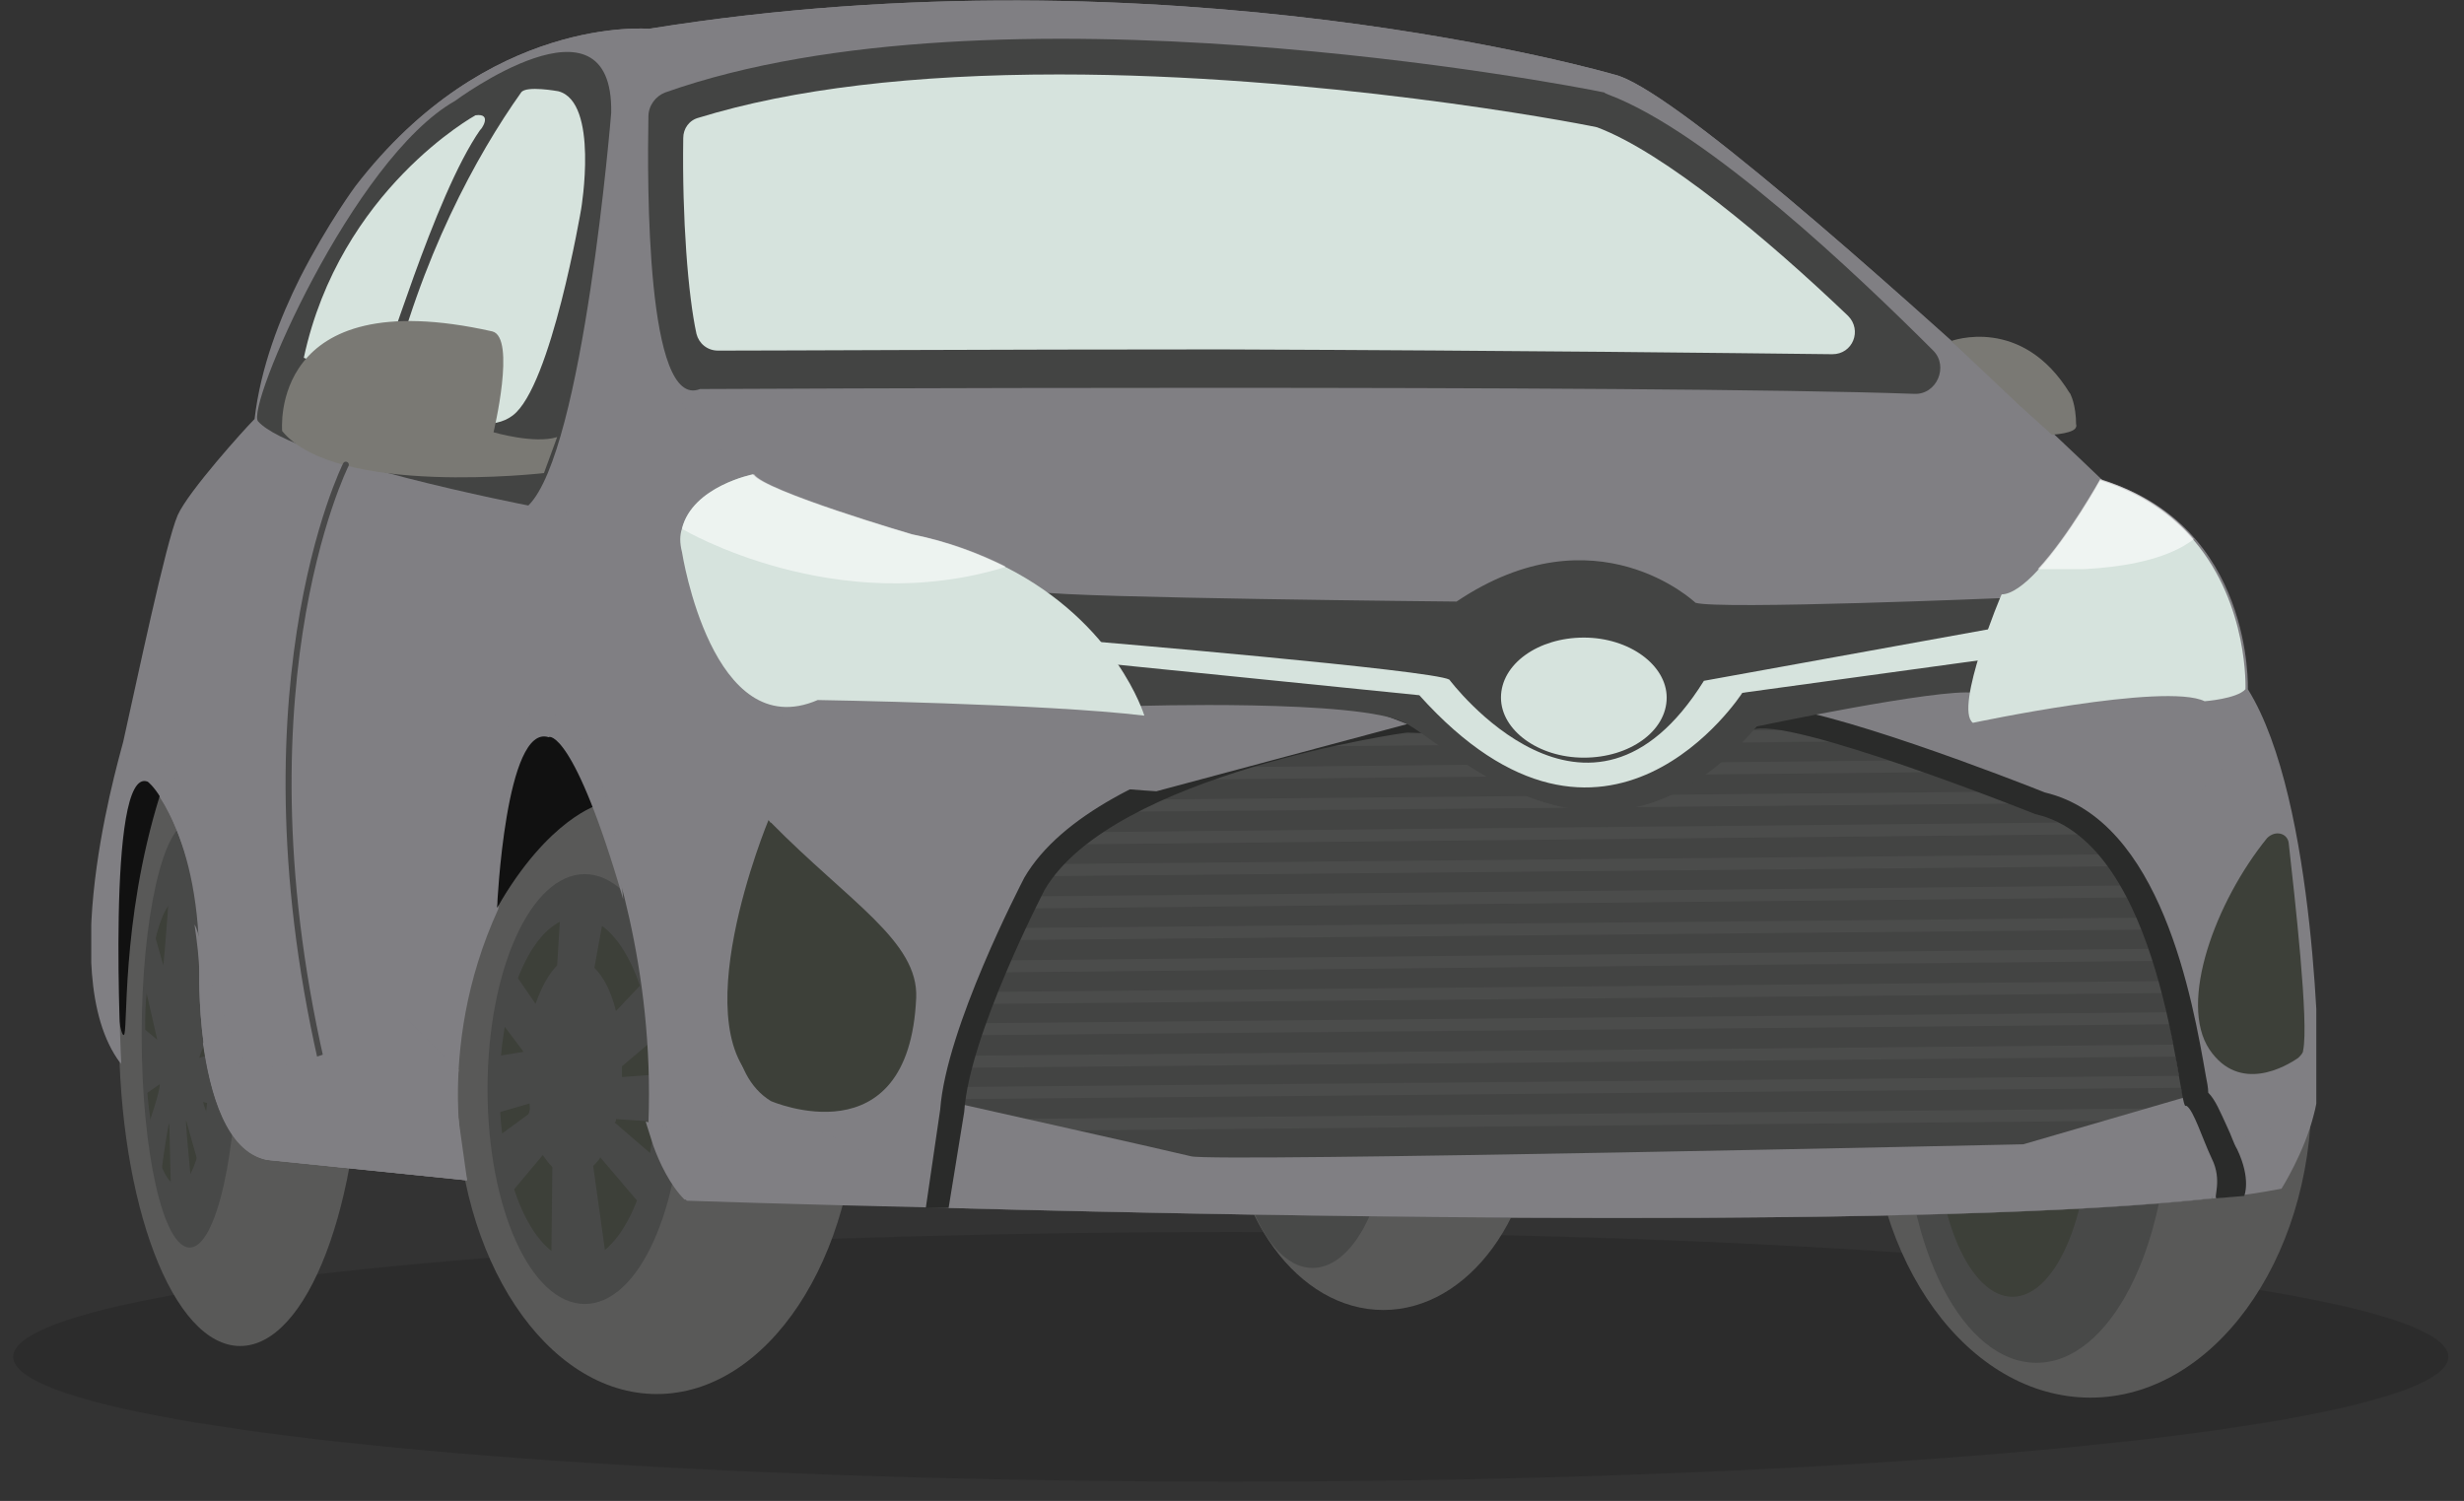 <?xml version="1.0" encoding="utf-8"?>
<!-- Generator: Adobe Illustrator 23.0.2, SVG Export Plug-In . SVG Version: 6.00 Build 0)  -->
<svg version="1.1" xmlns="http://www.w3.org/2000/svg" xmlns:xlink="http://www.w3.org/1999/xlink" x="0px" y="0px"
	 viewBox="0 0 205.2 125" style="enable-background:new 0 0 205.2 125;" xml:space="preserve">
<rect x="0" y="0" width="205.2" height="125" fill="#333333" stroke="none"/>
<style type="text/css">
	.st0{opacity:0.13;}
	.st1{clip-path:url(#SVGID_2_);}
	.st2{clip-path:url(#SVGID_4_);fill:#595958;}
	.st3{clip-path:url(#SVGID_4_);fill:#484948;}
	.st4{clip-path:url(#SVGID_4_);fill:#3D4039;}
	.st5{clip-path:url(#SVGID_4_);fill:#807f83;}
	.st6{clip-path:url(#SVGID_4_);fill:#7A7974;}
	.st7{clip-path:url(#SVGID_4_);fill:#434443;}
	.st8{clip-path:url(#SVGID_4_);fill:#D6E3DD;}
	.st9{clip-path:url(#SVGID_4_);fill:#111111;}
	.st10{clip-path:url(#SVGID_6_);fill:none;stroke:#4B4C4B;stroke-miterlimit:10;}
	.st11{clip-path:url(#SVGID_8_);fill:#807f83;}
	.st12{clip-path:url(#SVGID_8_);fill:#2A2B2A;}
	.st13{clip-path:url(#SVGID_8_);fill:#434443;}
	.st14{clip-path:url(#SVGID_8_);fill:#D6E3DD;}
	.st15{opacity:0.62;clip-path:url(#SVGID_8_);}
	.st16{clip-path:url(#SVGID_10_);fill:#FFFFFF;}
	.st17{opacity:0.57;clip-path:url(#SVGID_8_);}
	.st18{clip-path:url(#SVGID_12_);fill:#FFFFFF;}
	.st19{clip-path:url(#SVGID_8_);fill:none;stroke:#494949;stroke-width:0.5;stroke-linecap:round;stroke-miterlimit:10;}
</style>
<g id="Capa_2">
	<ellipse class="st0" cx="102.5" cy="113" rx="101.4" ry="10.4"/>
</g>
<g id="Capa_1">
	<g>
		<defs>
			<rect id="SVGID_1_" x="7.6" width="185.3" height="116.4"/>
		</defs>
		<clipPath id="SVGID_2_">
			<use xlink:href="#SVGID_1_"  style="overflow:visible;"/>
		</clipPath>
		<g class="st1">
			<defs>
				<rect id="SVGID_3_" x="7.6" width="185.3" height="116.4"/>
			</defs>
			<clipPath id="SVGID_4_">
				<use xlink:href="#SVGID_3_"  style="overflow:visible;"/>
			</clipPath>
			<path class="st2" d="M102.3,91.4c0,9.8,5.8,17.7,12.9,17.7c7.1,0,12.9-7.9,12.9-17.7c0-9.8-5.8-17.7-12.9-17.7
				C108.1,73.7,102.3,81.7,102.3,91.4"/>
			<path class="st3" d="M102.7,91.4c0,7.9,3,14.2,6.6,14.2c3.7,0,6.6-6.4,6.6-14.2c0-7.9-3-14.2-6.6-14.2
				C105.7,77.2,102.7,83.5,102.7,91.4"/>
			<path class="st2" d="M9.9,85.7c0,14.6,4.5,26.4,10.1,26.4c5.6,0,10.1-11.8,10.1-26.4c0-14.6-4.5-26.4-10.1-26.4
				C14.4,59.2,9.9,71.1,9.9,85.7"/>
			<path class="st3" d="M11.8,86.2c0,9.8,1.8,17.7,4,17.7c2.2,0,4-7.9,4-17.7c0-9.8-1.8-17.7-4-17.7C13.6,68.5,11.8,76.5,11.8,86.2"
				/>
			<path class="st4" d="M12.1,86.8c0,6.6,1.2,11.9,2.7,11.9c1.5,0,2.7-5.3,2.7-11.9c0-6.6-1.2-11.9-2.7-11.9
				C13.3,75,12.1,80.3,12.1,86.8"/>
			<path class="st4" d="M13.1,87.6c0,3.6,0.6,6.5,1.5,6.5c0.8,0,1.5-2.9,1.5-6.5c0-3.6-0.7-6.5-1.5-6.5
				C13.7,81.2,13.1,84.1,13.1,87.6"/>
			<path class="st4" d="M12.1,84.9c0,4.3,1.3,7.8,2.8,7.8c1.5,0,2.8-3.5,2.8-7.8c0-4.3-1.3-7.8-2.8-7.8
				C13.4,77.1,12.1,80.6,12.1,84.9"/>
			<path class="st2" d="M155.7,91.2c0,13.9,8.2,25.2,18.4,25.2c10.1,0,18.4-11.3,18.4-25.2c0-13.9-8.2-25.2-18.4-25.2
				C163.9,66,155.7,77.3,155.7,91.2"/>
			<path class="st3" d="M158.6,92.2c0,11.8,4.9,21.3,11,21.3c6.1,0,11-9.6,11-21.3c0-11.8-4.9-21.3-11-21.3
				C163.5,70.9,158.6,80.5,158.6,92.2"/>
			<path class="st4" d="M161.2,93.5c0,8,2.9,14.5,6.4,14.5c3.5,0,6.4-6.5,6.4-14.5c0-8-2.9-14.5-6.4-14.5
				C164.1,79.1,161.2,85.5,161.2,93.5"/>
			<path class="st2" d="M38,90.9c0,13.9,7.5,25.2,16.7,25.2c9.2,0,16.7-11.3,16.7-25.2c0-13.9-7.5-25.2-16.7-25.2
				C45.5,65.7,38,76.9,38,90.9"/>
			<path class="st3" d="M40.6,90.7c0,9.9,3.6,17.9,8.1,17.9c4.5,0,8.1-8,8.1-17.9c0-9.9-3.6-17.9-8.1-17.9
				C44.2,72.8,40.6,80.8,40.6,90.7"/>
			<path class="st4" d="M41.6,90.7c0,7.9,2.9,14.3,6.5,14.3c3.6,0,6.5-6.4,6.5-14.3s-2.9-14.3-6.5-14.3
				C44.5,76.4,41.6,82.8,41.6,90.7"/>
			<path class="st3" d="M44.1,91.9L41,92.8l0.1-4.8l2.5-0.4l-2.1-2.8l0.9-4.4l2.2,3.2c0.5-1.4,1.1-2.5,1.8-3.2l0.4-6.5l3.9,0.1
				l-1.2,6.6c0.8,0.8,1.4,2,1.8,3.6l3.5-3.7l0.9,5l-3.9,3.3c0,0,0,0,0,0.1c0,0.3,0,0.6,0,0.8l4-0.3v4.1l-4.5-0.3
				c0,0.1,0,0.2-0.1,0.3l4.3,3.7l-1.5,3.9l-4-4.7c-0.2,0.3-0.4,0.5-0.6,0.7l1.2,8.6l-4.7,0.2l0.1-8.7c-0.3-0.3-0.5-0.6-0.8-1
				l-3.1,3.7l-1.1-4.9l3-2.2C44.2,92.4,44.1,92.1,44.1,91.9"/>
			<path class="st3" d="M13.3,90.3l-1.3,0.9l-0.1-5.6l1.2,1L12,81.8l0.5-5.3l1.1,3.9c0.2-1.7,0.8-10.4,0.8-10.4l2,0.1
				c0,0,0.3,9.1,0.5,11l1.7-4.5l0.5,6c0,0-2.5,5.1-2.5,5.5l2.6-0.8v5L17,91.8c-0.5-0.6,1.8,4.8,1.8,4.8l-1.2,4.2l-2.1-7.5
				c-0.1,0.3,0.8,8.9,0.8,8.9l-2-0.5l-0.2-8.1c-0.1-0.3-0.8,5-0.8,5l-0.9-5.1C12.4,93.7,13.4,90.6,13.3,90.3"/>
			<path class="st5" d="M10,88.5c0,0-1.4-26.1,2.3-23.4c0,0,4.5,4.2,4.3,16.1c0,0-0.3,14.2,5.7,15.4l16.6,1.7c0,0-2.9-10.6,2.6-22.6
				c0,0,0.4-20.8,6.5-12.4c0.4,0.5,0.4,0.8,1.1,2.4c1.8,4.5,5.4,15,4.9,27.8l0,0.1c0.1,0.3,0.3,1,0.6,1.9l0,0
				c0.5,1.4,1.4,3.3,2.6,4.5c0,0,8.7,0.3,21.8,0.6c30,0.8,82.8,1.7,105.4-0.8c2.2-0.2,4-0.5,5.6-0.8c0,0,1.9-3,2.7-6.2
				c0.3-1.1,0.4-2.2,0.4-3.2c0,0-0.1-22.9-5.9-32.2c0,0,0.5-13.6-12.1-17.4c0,0-2.8-2.7-7-6.6C157.6,23.9,139,7.2,134.4,6.2
				c0,0-37-10.8-80.4-3.8c0,0-13.4-1.2-24.4,13.1c0,0-2.3,3.1-4.6,7.6c-1.7,3.4-3.3,7.5-3.8,11.8c0,0,0,0-0.1,0.1
				c-0.7,0.7-5.4,5.9-6.3,7.9c-1,2.3-3.4,13.8-4.5,18.7C10.4,61.6,4.3,80.9,10,88.5"/>
			<path class="st5" d="M21.3,34.9c1.3,0.6,13.5,6.1,25.2,7.6c0,0,0,0,0.1,0c0.3,0.2,10.1,1.1,15.9-2.9c0.1-0.1,0.1-0.2,0-0.3
				c-1.1-0.7-6.2-4-5.7-6.9c0-0.1,0.1-0.1,0.2-0.1l110.5,1.1c0.2,0,0.2-0.2,0.1-0.3C157.2,23.5,139,7.2,134.4,6.2
				c0,0-37-10.8-80.3-3.8c0,0-13.6-1.2-24.4,13.1c0,0-7.1,9.2-8.4,19.3C21.2,34.8,21.3,34.9,21.3,34.9"/>
			<path class="st6" d="M167.8,33.4l3.1,2.8l2-0.7l-0.5-2.7c-4-6.6-9.9-4.4-9.9-4.4L167.8,33.4z"/>
			<path class="st6" d="M167.9,33.5l3,2.7c0,0,2-0.1,2-0.7c0-1.9-0.5-2.7-0.5-2.7C171.5,32,167.9,33.5,167.9,33.5"/>
			<path class="st7" d="M37.9,8.4c0,0,13.2-9.8,13,1c0,0-2.3,28.2-6.9,32.7c0,0-19.6-3.8-22.5-7C20.4,34,29.4,13.2,37.9,8.4"/>
			<path class="st8" d="M48.4,17.4c0,0,1.5-8.9-1.9-9.8c0,0-2.7-0.5-3.1,0.1c-3.7,5.2-8.4,13.8-11,24.8c0,0,7.2,4.5,10.3,2.1
				C45.9,32.2,48.4,17.4,48.4,17.4"/>
			<path class="st8" d="M39.6,9.6c0,0-11.3,6.2-14.3,20.2c0,0,5.5,2.1,6.1,1.6c0.6-0.5,4.7-15,8.6-20.6C40,10.9,41.1,9.4,39.6,9.6"
				/>
			<path class="st7" d="M133.6,7.7c-3.3-0.7-50.8-9.7-78.2,0c-0.8,0.3-1.4,1.1-1.4,2c-0.1,5.5-0.2,24.5,4.3,22.7
				c0,0,79.2-0.4,101.1,0.4c1.9,0.1,2.9-2.3,1.6-3.6c-6.3-6.3-18.8-18.2-27-21.3C133.8,7.8,133.7,7.8,133.6,7.7"/>
			<path class="st8" d="M152.6,29.5c1.7,0,2.5-2,1.3-3.2c-6.7-6.4-15.3-13.6-20.9-15.7c-2.3-0.5-23.3-4.4-44.8-4.4
				c-12.1,0-22.2,1.2-30,3.6c-0.8,0.2-1.3,0.9-1.3,1.7c-0.1,6.7,0.4,13.1,1.1,16.3c0.2,0.8,0.9,1.4,1.8,1.4c5.3,0,22.8-0.1,41.9-0.1
				C128.1,29.2,143.5,29.4,152.6,29.5"/>
			<path class="st6" d="M46.4,36.4l-1.1,3c0,0-17.3,2-21.8-3.5c0,0-1.2-12.5,17.5-8.3c2,0.5,0.1,8.4,0.1,8.4S44.5,37,46.4,36.4"/>
			<path class="st9" d="M13.3,66.3c0,0-1.8-5.9-3.2,2.6c-1.4,8.5-0.3,17.3,0.2,17.3C10.7,86.3,10,76.9,13.3,66.3"/>
			<path class="st9" d="M49.9,67c0,0-4.2,1.1-8.5,8.6c0,0-0.7-14.6,3.5-14.6C44.9,61,48.2,60.8,49.9,67"/>
			<path class="st5" d="M10.1,88.6c0,0-1.3-24.9,2.2-23.5c0,0,1.9,1.3,3.7,7.9c0,0,0.9-6.5-2.7-9.9c-1.2-1.1-3.1-0.5-3.5,1.1
				C8.3,69.8,5.7,82.7,10.1,88.6"/>
			<path class="st7" d="M78.8,100.6c30,0.8,82.8,1.7,105.4-0.8l0.2-0.5c0,0,0.6-1.7-0.3-3.4c-0.8-1.7-1.5-4-2.1-4.4l-0.1-0.1
				c-0.6-0.1-1.9-21.9-12.5-24.3c0,0-20.8-8.3-23.6-7c-2.8,1.3-28.7,0.2-28.7,0.2s-24.5,3.4-30.2,13.1c0,0-6.3,12.1-6.7,18.5
				L78.8,100.6z"/>
			<path class="st4" d="M64.2,68.5c0,0-7.2,18.8,0,23.2c0,0,11.5,5,12.1-8.6C76.5,78.4,70.7,75.1,64.2,68.5"/>
			<path class="st4" d="M64,68.3c0,0-7.5,18-0.3,22.4c0,0,11,5.7,11.6-7.9C75.5,78,70.5,76.5,64,68.3"/>
			<path class="st4" d="M190.6,70.2c0.5,4.5,1.7,15,1.2,17.3c0,0.2-0.2,0.4-0.4,0.6c-1,0.7-4.9,3-7.4-0.7
				c-2.6-3.9,0.5-12.3,4.8-17.6C189.5,69.1,190.5,69.4,190.6,70.2"/>
			<path class="st5" d="M16.6,81.2c0,0-0.3,14.2,5.7,15.4l16.6,1.7L38,91.9L22,89.9c0,0-2.4-0.3-5.3-11.5c-0.2-0.6-0.3-1.1-0.5-1.4
				C16.4,78.4,16.6,79.9,16.6,81.2"/>
			<path class="st5" d="M51.9,74.9c0,0-1.4-18.8-8.8-15.1c-1.6,0.8-3.3,4.4-1.7,15.7c0,0,0.7-15.3,4.3-14.1
				C45.7,61.3,47.8,60.8,51.9,74.9"/>
		</g>
		<g class="st1">
			<defs>
				<path id="SVGID_5_" d="M145.9,60.2c-2.8,1.3-28.7,0.2-28.7,0.2s-24.5,3.4-30.2,13.1c0,0-6.3,12.1-6.7,18.5l-1.3,8.7
					c30,0.8,82.8,1.7,105.4-0.8l0.2-0.5c0,0,0.6-1.7-0.3-3.4c-0.8-1.7-1.5-4-2.1-4.4l-0.1-0.1c-0.6-0.1-1.9-21.9-12.5-24.3
					c0,0-17.9-7.1-22.7-7.1C146.4,60,146.1,60.1,145.9,60.2"/>
			</defs>
			<clipPath id="SVGID_6_">
				<use xlink:href="#SVGID_5_"  style="overflow:visible;"/>
			</clipPath>
			<line class="st10" x1="191.9" y1="60.9" x2="61.5" y2="62.1"/>
			<line class="st10" x1="191.9" y1="63.5" x2="61.5" y2="64.8"/>
			<line class="st10" x1="191.9" y1="66.2" x2="61.5" y2="67.4"/>
			<line class="st10" x1="191.9" y1="68.8" x2="61.5" y2="70.1"/>
			<line class="st10" x1="191.9" y1="71.5" x2="61.5" y2="72.7"/>
			<line class="st10" x1="191.9" y1="74.1" x2="61.5" y2="75.4"/>
			<line class="st10" x1="191.9" y1="76.8" x2="61.5" y2="78"/>
			<line class="st10" x1="191.9" y1="79.4" x2="61.5" y2="80.7"/>
			<line class="st10" x1="191.9" y1="82.1" x2="61.5" y2="83.3"/>
			<line class="st10" x1="191.9" y1="84.7" x2="61.5" y2="85.9"/>
			<line class="st10" x1="191.9" y1="87.4" x2="61.5" y2="88.6"/>
			<line class="st10" x1="191.9" y1="90" x2="61.5" y2="91.2"/>
			<line class="st10" x1="191.9" y1="92.7" x2="61.5" y2="93.9"/>
		</g>
		<g class="st1">
			<defs>
				<rect id="SVGID_7_" x="7.6" width="185.3" height="116.4"/>
			</defs>
			<clipPath id="SVGID_8_">
				<use xlink:href="#SVGID_7_"  style="overflow:visible;"/>
			</clipPath>
			<path class="st11" d="M78.8,100.6c30,0.8,82.8,1.7,105.4-0.8l0.2-0.5c0,0,0.6-1.7-0.3-3.4c-0.8-1.7-1.5-4-2.1-4.4l-0.1-0.1
				l-13.4,3.9c0,0-67.5,1.5-69.3,1C97.6,95.9,80.2,92,80.2,92l-0.8,4.7L78.8,100.6z"/>
			<path class="st11" d="M53.8,93.4l0,0.1l0.6,1.9l0,0c0.5,1.4,1.4,3.3,2.6,4.5c0,0,8.7,0.3,21.8,0.6c30,0.8,82.8,1.7,105.4-0.8
				c2.2-0.2,4-0.5,5.6-0.8c0,0,1.9-3,2.7-6.2c-3.3,1.4-22.6,8.6-51.9,6.3c0,0-62.5,0.4-69.5-3.4c-2.4-1.3-9.9-4.7-9.9-4.7
				s-1.3,2.8-2.2,3.2C57.8,94.8,53.8,93.4,53.8,93.4"/>
			<path class="st11" d="M187,57.3c0,0,2.2,9.6-12.9,11.9c0,0-21.8-8.9-26-8.9C148,60.3,177.4,54,187,57.3"/>
			<path class="st12" d="M184.2,96.5c-0.8-1.7-1.5-4-2.1-4.4l-0.1,0c-0.6-0.1-1.9-21.9-12.5-24.3c0,0-20.8-8.3-23.6-7
				c-2.8,1.3-28.7,0.2-28.7,0.2s-24.5,3.4-30.2,13.1c0,0-6.3,12.1-6.7,18.5l-1.3,8l-1.9,0l1.2-8.2c0.5-6.8,6.7-18.7,7-19.3
				c6.1-10.5,30.7-13.9,31.7-14.1l0.2,0l0.2,0c0.1,0,10.5,0.5,18.7,0.5c7.5,0,8.9-0.4,9.1-0.4c0.5-0.2,1-0.3,1.7-0.3
				c5,0,20.9,6.2,23.4,7.2c9.7,2.3,12.3,17.3,13.4,23.6c0.1,0.5,0.2,1,0.2,1.4c0.6,0.6,1,1.6,1.6,2.9c0.3,0.6,0.5,1.3,0.8,1.8
				c1.2,2.5,0.6,3.9,0.6,3.9l-2.3,0.2C184.3,99.8,185.1,98.3,184.2,96.5"/>
			<path class="st11" d="M96.3,65.9c0,0-22.7-1.3-32.9-7.1c0,0,23.3-10.6,53.8,1.5L96.3,65.9z"/>
			<path class="st13" d="M167,49.8c0,0-23.9,1-25.8,0.4c0,0-8.3-7.9-19.9-0.1c0,0-31.9-0.3-34.7-0.8c0,0,6.9,5.8,7.9,9.5
				c0,0,18.7-0.6,22.5,1.4c3.9,2,16.5,15.3,29.3,0.3c0,0,15.2-3.2,18.1-2.8C164.5,57.8,165.4,54.9,167,49.8"/>
			<path class="st14" d="M165.5,54.9l-20.4,2.8c0,0-11.3,17.6-26.9,0.2l-25.7-2.6l-1.7-1.9c0,0,28.5,2.4,29.9,3.2
				c0,0,11.6,15.5,21.2,0.1l24.3-4.4L165.5,54.9z"/>
			<path class="st14" d="M125,58.1c0,2.7,3.1,5,6.9,5c3.8,0,6.9-2.2,6.9-5c0-2.7-3.1-5-6.9-5C128.1,53.1,125,55.3,125,58.1"/>
			<path class="st14" d="M164.3,60.2c0,0,16-3.4,19.3-1.8c0,0,2.7-0.2,3.4-1c0,0,0.3-7-4.3-12.4c-1.8-2.1-4.3-3.9-7.8-5
				c0,0-2.6,4.7-5.2,7.5h0c-1.1,1.2-2.2,2-3,2C166.7,49.4,162.7,59,164.3,60.2"/>
			<path class="st14" d="M56.8,46c0,0,2.5,16.1,11.3,12.3c0,0,18.9,0.3,27.2,1.3c0,0-2.3-7.7-11.6-12.4c-2.2-1.1-4.8-2.1-7.8-2.7
				c0,0-12.3-3.6-13.2-5c0,0-5,1-5.9,4.5C56.6,44.6,56.6,45.2,56.8,46"/>
			<g class="st15">
				<g>
					<defs>
						<rect id="SVGID_9_" x="169.7" y="39.9" width="13" height="7.5"/>
					</defs>
					<clipPath id="SVGID_10_">
						<use xlink:href="#SVGID_9_"  style="overflow:visible;"/>
					</clipPath>
					<path class="st16" d="M169.7,47.4c0.3,0,9,0.6,13-2.5c-1.8-2.1-4.3-3.9-7.8-5C174.9,39.9,172.3,44.6,169.7,47.4"/>
				</g>
			</g>
			<g class="st17">
				<g>
					<defs>
						<rect id="SVGID_11_" x="56.8" y="39.5" width="26.9" height="9.1"/>
					</defs>
					<clipPath id="SVGID_12_">
						<use xlink:href="#SVGID_11_"  style="overflow:visible;"/>
					</clipPath>
					<path class="st18" d="M56.8,44l0.1,0.1c0,0,12.7,7.5,26.9,3.1c-2.2-1.1-4.8-2.1-7.8-2.7c0,0-12.3-3.6-13.2-5
						C62.7,39.5,57.7,40.5,56.8,44"/>
				</g>
			</g>
			<path class="st19" d="M28.8,38.7c0,0-9.8,19.5-1.3,52.8"/>
			<path class="st11" d="M16.9,86.9c0.6,4.1,1.9,9,5.3,9.7l16.6,1.7c0,0-1.1-6.6-0.6-9.2l-4.3-4.3c0,0-14,7.6-15.6,2
				C17.9,85.8,17.5,86,16.9,86.9"/>
		</g>
	</g>
</g>
</svg>
